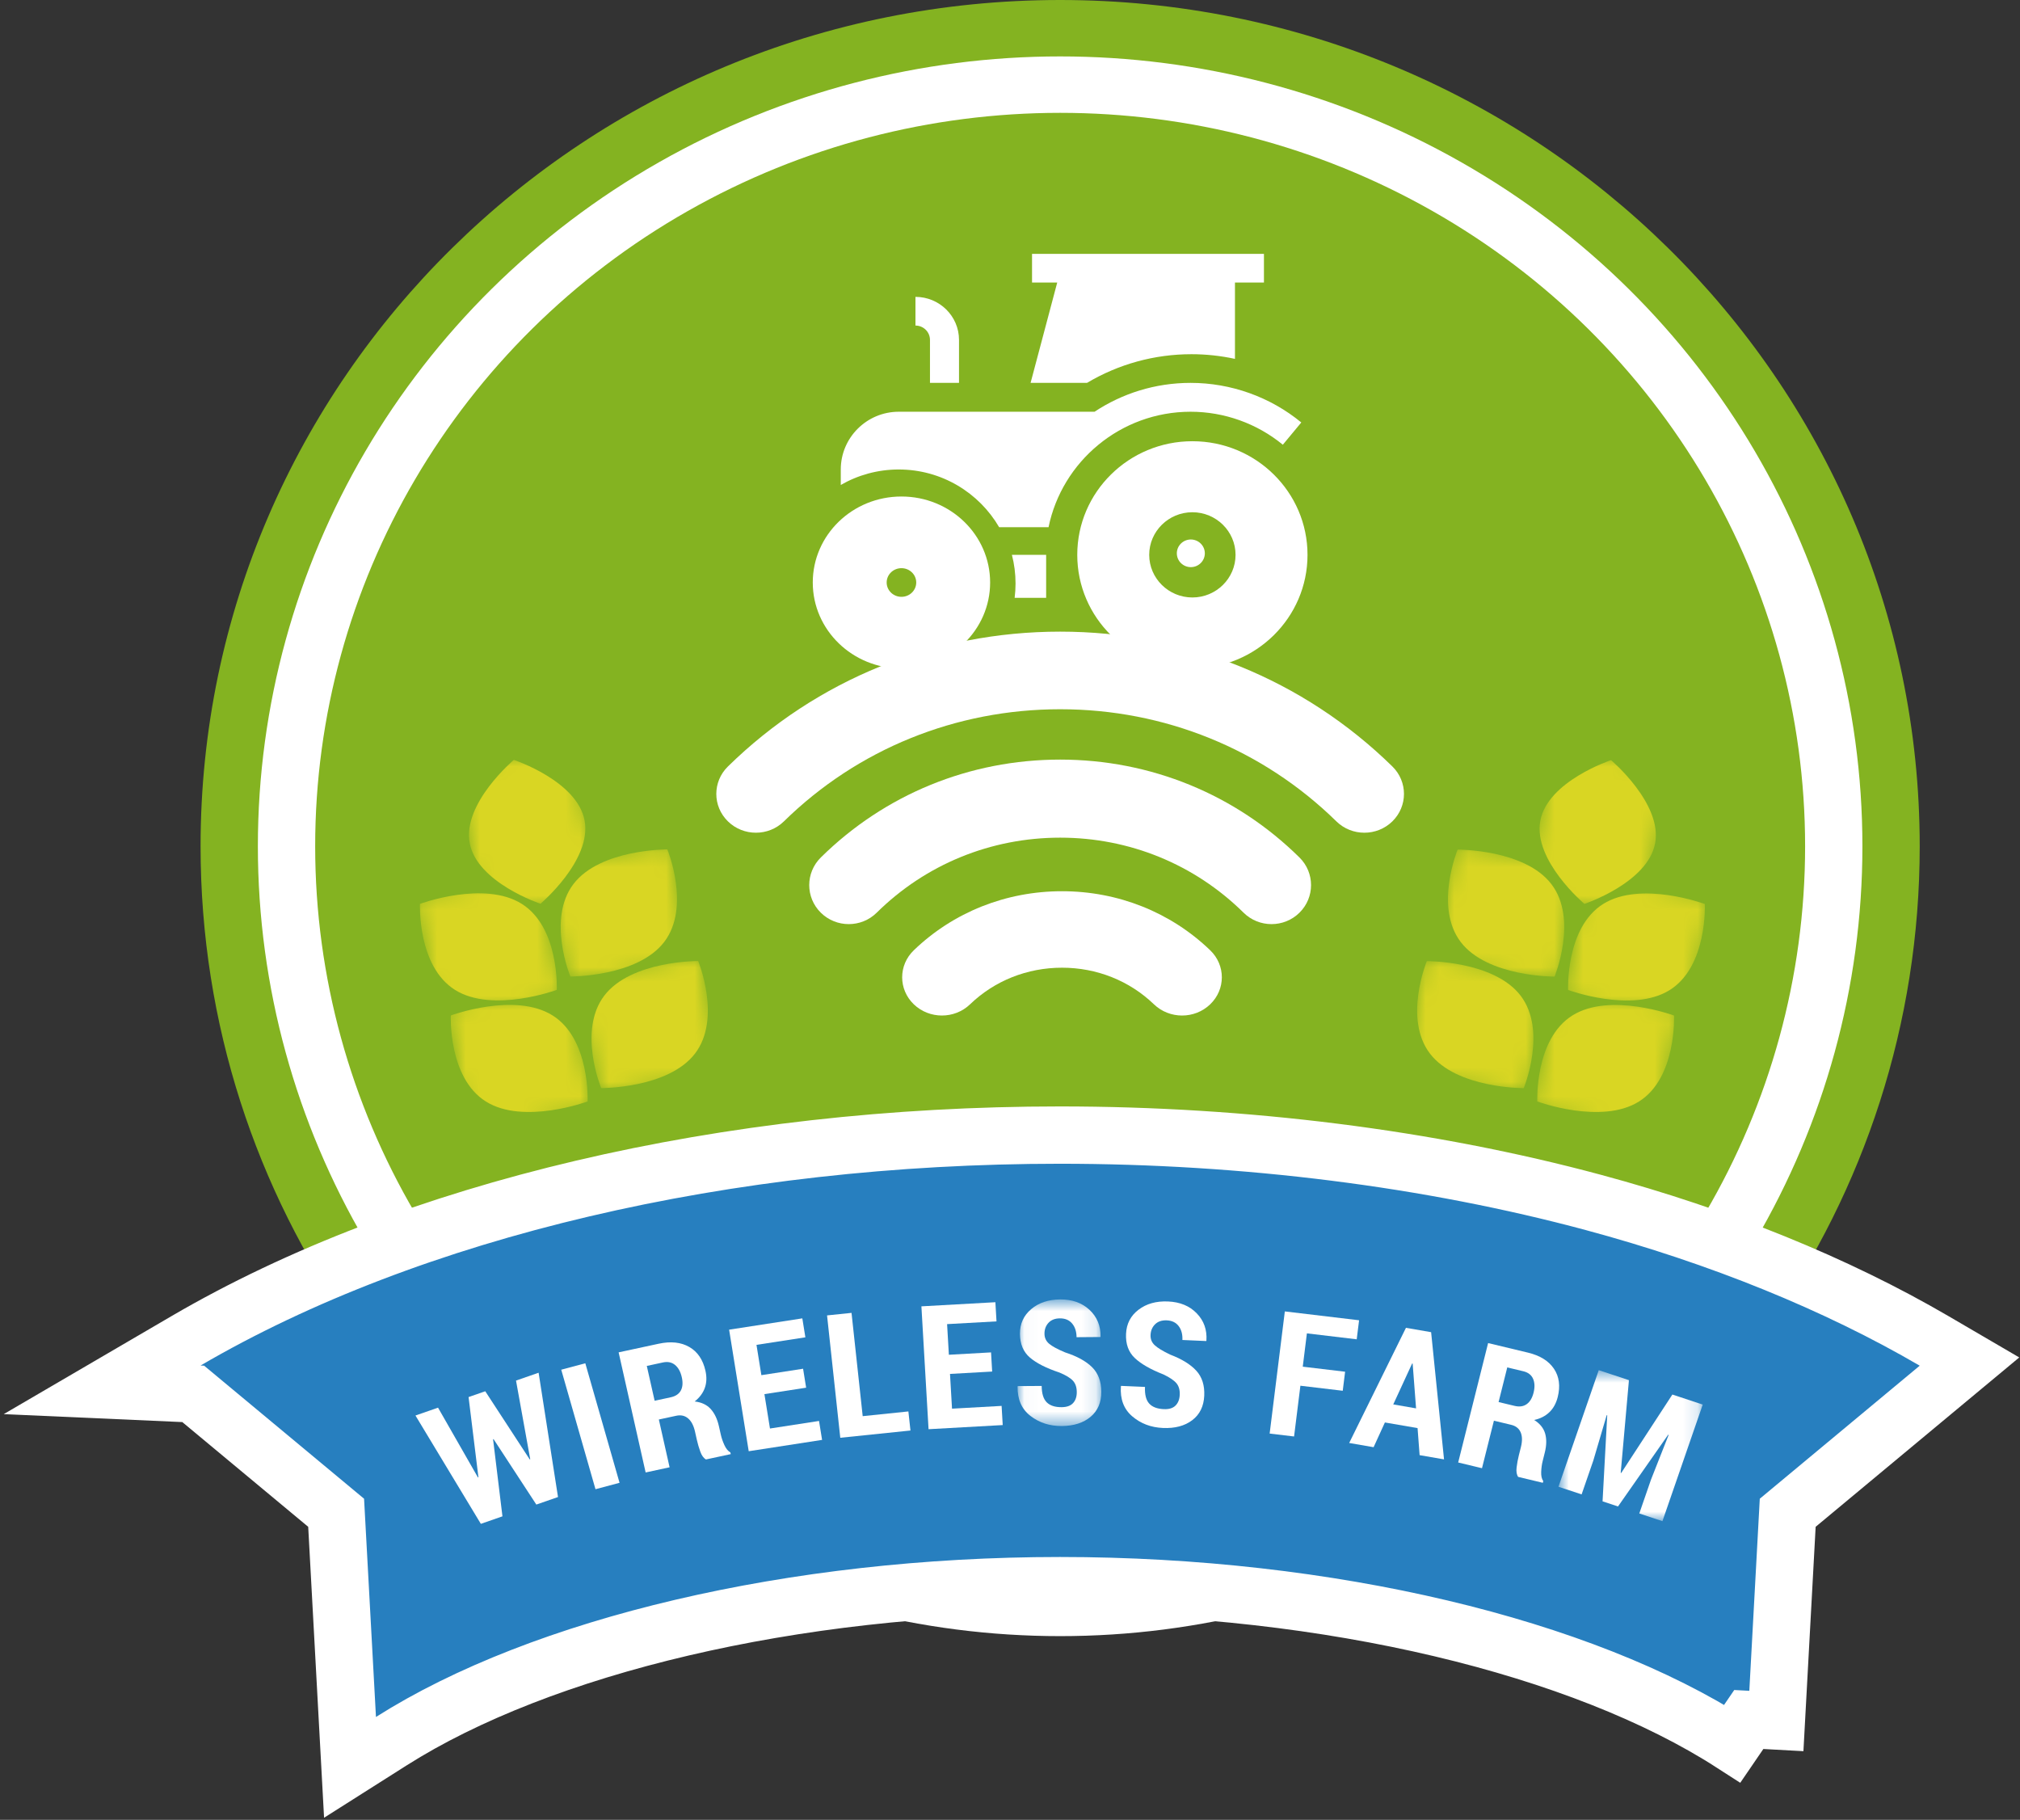<svg width="141" height="127" viewBox="0 0 141 127" fill="none" xmlns="http://www.w3.org/2000/svg">
<rect x="0" y="0" width="141" height="127" fill="#333333" stroke="none"/>
<path fill-rule="evenodd" clip-rule="evenodd" d="M123.444 92.526C130.102 83.013 134 71.484 134 59.059C134 26.442 107.137 0 74 0C40.863 0 14 26.442 14 59.059C14 71.484 17.898 83.013 24.556 92.526H123.444Z" fill="#84B321"/>
<ellipse cx="74" cy="59.059" rx="56" ry="55.122" fill="white"/>
<ellipse cx="74" cy="59.059" rx="52" ry="51.184" fill="#84B321"/>
<path d="M13.487 97.275L23.463 105.572L24.246 119.932L24.432 123.339L27.314 121.512C37.806 114.86 55.355 110.658 73.985 110.658C92.781 110.658 110.448 114.931 120.92 121.681L122.07 119.999L123.994 120.104L124.786 105.572L135.279 96.845L137.474 95.02L135.008 93.58C128.186 89.598 120.034 86.288 111.215 83.914L111.215 83.914C99.778 80.835 86.909 79.215 73.985 79.215C50.741 79.215 28.742 84.371 12.991 93.569L7.13 96.992L13.487 97.275Z" fill="#277FBF" stroke="white" stroke-width="4"/>
<g clip-path="url(#clip0)">
<path fill-rule="evenodd" clip-rule="evenodd" d="M36.019 96.347L37.011 101.837L36.976 101.849L33.872 97.092L32.707 97.497L33.395 103.093L33.361 103.105L30.576 98.237L29 98.785L33.564 106.345L35.072 105.821L34.418 100.446L34.452 100.433L37.437 105L38.95 104.474L37.596 95.799L36.019 96.347Z" fill="white"/>
<path fill-rule="evenodd" clip-rule="evenodd" d="M43.246 103.48L41.566 103.928L39.176 95.588L40.856 95.14L43.246 103.48Z" fill="white"/>
<path fill-rule="evenodd" clip-rule="evenodd" d="M45.695 97.755L46.813 97.514C47.154 97.441 47.391 97.284 47.522 97.042C47.653 96.8 47.676 96.491 47.591 96.115C47.505 95.731 47.347 95.445 47.12 95.256C46.892 95.068 46.61 95.01 46.272 95.082L45.148 95.325L45.695 97.755ZM45.989 99.063L46.739 102.398L45.067 102.759L43.181 94.377L45.978 93.775C46.822 93.593 47.533 93.668 48.112 94.001C48.691 94.333 49.068 94.887 49.242 95.662C49.341 96.1 49.326 96.499 49.197 96.859C49.068 97.219 48.832 97.534 48.49 97.805C48.962 97.857 49.334 98.031 49.604 98.326C49.875 98.622 50.067 99.024 50.181 99.531L50.315 100.124C50.366 100.355 50.449 100.596 50.563 100.846C50.678 101.098 50.817 101.269 50.981 101.358L51.008 101.479L49.277 101.851C49.112 101.758 48.981 101.577 48.883 101.308C48.786 101.039 48.705 100.761 48.639 100.473L48.512 99.903C48.417 99.484 48.257 99.178 48.03 98.985C47.804 98.793 47.527 98.732 47.202 98.802L45.989 99.063Z" fill="white"/>
<path fill-rule="evenodd" clip-rule="evenodd" d="M56.27 96.843L53.358 97.292L53.746 99.692L57.17 99.164L57.383 100.486L52.262 101.277L50.894 92.794L56.004 92.005L56.217 93.328L52.804 93.854L53.145 95.969L56.057 95.52L56.27 96.843Z" fill="white"/>
<path fill-rule="evenodd" clip-rule="evenodd" d="M60.218 98.83L63.407 98.5L63.552 99.832L58.653 100.338L57.73 91.799L59.438 91.622L60.218 98.83Z" fill="white"/>
<path fill-rule="evenodd" clip-rule="evenodd" d="M69.255 95.717L66.312 95.882L66.453 98.307L69.914 98.114L69.992 99.451L64.815 99.74L64.316 91.166L69.48 90.878L69.558 92.215L66.109 92.407L66.233 94.545L69.177 94.38L69.255 95.717Z" fill="white"/>
<mask id="mask0" mask-type="alpha" maskUnits="userSpaceOnUse" x="71" y="90" width="6" height="10">
<path d="M71.029 90.684H76.874V99.519H71.029V90.684Z" fill="white"/>
</mask>
<g mask="url(#mask0)">
<path fill-rule="evenodd" clip-rule="evenodd" d="M75.161 97.146C75.159 96.812 75.069 96.548 74.891 96.355C74.712 96.161 74.4 95.972 73.952 95.786C73.037 95.482 72.35 95.134 71.891 94.742C71.432 94.35 71.2 93.798 71.195 93.087C71.19 92.382 71.451 91.808 71.978 91.362C72.505 90.916 73.181 90.69 74.005 90.684C74.841 90.678 75.522 90.92 76.048 91.409C76.574 91.9 76.832 92.52 76.821 93.271L76.81 93.306L75.146 93.319C75.143 92.925 75.04 92.607 74.837 92.365C74.634 92.123 74.35 92.003 73.984 92.005C73.643 92.007 73.377 92.111 73.188 92.314C72.998 92.519 72.905 92.774 72.907 93.08C72.909 93.363 73.017 93.595 73.232 93.777C73.446 93.958 73.817 94.159 74.346 94.38C75.18 94.649 75.808 94.993 76.231 95.413C76.654 95.833 76.869 96.403 76.873 97.122C76.879 97.865 76.63 98.45 76.127 98.874C75.624 99.298 74.952 99.513 74.112 99.519C73.276 99.525 72.55 99.291 71.933 98.817C71.317 98.344 71.016 97.661 71.029 96.768L71.041 96.732L72.711 96.721C72.715 97.252 72.832 97.632 73.063 97.863C73.293 98.093 73.64 98.207 74.102 98.203C74.464 98.201 74.732 98.105 74.905 97.915C75.078 97.725 75.164 97.468 75.161 97.146Z" fill="white"/>
</g>
<path fill-rule="evenodd" clip-rule="evenodd" d="M82.348 97.338C82.363 97.004 82.287 96.736 82.119 96.534C81.951 96.332 81.648 96.127 81.211 95.919C80.314 95.569 79.647 95.187 79.209 94.772C78.771 94.357 78.568 93.795 78.6 93.084C78.632 92.38 78.923 91.819 79.473 91.401C80.023 90.982 80.71 90.79 81.533 90.826C82.368 90.862 83.036 91.138 83.535 91.654C84.035 92.169 84.26 92.802 84.21 93.552L84.196 93.587L82.534 93.514C82.551 93.121 82.466 92.799 82.276 92.547C82.086 92.294 81.808 92.16 81.443 92.144C81.102 92.13 80.831 92.219 80.632 92.413C80.432 92.607 80.324 92.857 80.311 93.164C80.298 93.447 80.394 93.684 80.598 93.876C80.802 94.068 81.163 94.287 81.679 94.534C82.497 94.845 83.107 95.221 83.507 95.661C83.908 96.102 84.091 96.682 84.059 97.4C84.025 98.143 83.746 98.713 83.221 99.111C82.696 99.51 82.014 99.691 81.174 99.654C80.339 99.618 79.627 99.348 79.036 98.844C78.445 98.34 78.18 97.643 78.241 96.752L78.255 96.717L79.923 96.789C79.899 97.32 79.996 97.706 80.214 97.948C80.433 98.19 80.772 98.32 81.234 98.34C81.596 98.356 81.868 98.274 82.051 98.093C82.235 97.911 82.334 97.66 82.348 97.338Z" fill="white"/>
<path fill-rule="evenodd" clip-rule="evenodd" d="M93.726 97.058L90.77 96.706L90.329 100.248L88.624 100.045L89.684 91.52L94.867 92.138L94.701 93.467L91.224 93.052L90.935 95.377L93.891 95.729L93.726 97.058Z" fill="white"/>
<path fill-rule="evenodd" clip-rule="evenodd" d="M97.252 98.01L98.844 98.286L98.606 95.16L98.57 95.154L97.252 98.01ZM98.949 99.663L96.669 99.27L95.88 100.996L94.176 100.701L98.138 92.665L99.895 92.969L100.796 101.846L99.092 101.551L98.949 99.663Z" fill="white"/>
<path fill-rule="evenodd" clip-rule="evenodd" d="M104.604 97.845L105.717 98.112C106.056 98.193 106.339 98.154 106.565 97.993C106.792 97.834 106.952 97.566 107.046 97.192C107.142 96.81 107.129 96.486 107.01 96.218C106.891 95.951 106.664 95.776 106.328 95.696L105.21 95.428L104.604 97.845ZM104.278 99.146L103.446 102.462L101.784 102.063L103.873 93.729L106.654 94.396C107.493 94.597 108.098 94.972 108.468 95.52C108.837 96.068 108.925 96.728 108.731 97.5C108.622 97.934 108.429 98.286 108.151 98.553C107.873 98.821 107.519 99.002 107.09 99.097C107.49 99.347 107.745 99.664 107.855 100.046C107.963 100.428 107.955 100.872 107.828 101.376L107.681 101.966C107.623 102.195 107.589 102.447 107.578 102.722C107.567 102.996 107.615 103.21 107.722 103.36L107.692 103.481L105.97 103.068C105.864 102.913 105.828 102.694 105.862 102.41C105.896 102.127 105.948 101.842 106.02 101.555L106.163 100.988C106.267 100.572 106.261 100.229 106.145 99.958C106.028 99.687 105.808 99.513 105.484 99.435L104.278 99.146Z" fill="white"/>
<mask id="mask1" mask-type="alpha" maskUnits="userSpaceOnUse" x="108" y="95" width="11" height="12">
<path d="M108.784 95.62H118.854V106.157H108.784V95.62Z" fill="white"/>
</mask>
<g mask="url(#mask1)">
<path fill-rule="evenodd" clip-rule="evenodd" d="M113.703 96.318L113.129 102.783L113.163 102.795L116.735 97.321L118.854 98.022L116.042 106.157L114.426 105.622L115.243 103.259L116.473 100.142L116.441 100.125L112.941 105.131L111.862 104.774L112.188 98.767L112.151 98.762L111.217 101.927L110.4 104.29L108.784 103.755L111.596 95.62L113.703 96.318Z" fill="white"/>
</g>
</g>
<g clip-path="url(#clip1)">
<path d="M74.13 62.196C70.223 62.196 66.547 63.659 63.786 66.316C62.702 67.358 62.702 69.047 63.786 70.089C64.87 71.131 66.627 71.131 67.711 70.089C69.424 68.44 71.704 67.533 74.13 67.533C76.555 67.533 78.835 68.44 80.548 70.089C81.091 70.61 81.803 70.871 82.511 70.871C83.223 70.871 83.931 70.61 84.473 70.089C85.558 69.047 85.558 67.358 84.473 66.316C81.712 63.659 78.037 62.196 74.13 62.196Z" fill="white"/>
<path d="M74.001 53.01C67.69 53.01 61.756 55.437 57.294 59.842C56.217 60.906 56.217 62.631 57.294 63.694C58.373 64.758 60.119 64.758 61.196 63.694C64.615 60.317 69.164 58.458 74.001 58.458C78.836 58.458 83.384 60.317 86.804 63.694C87.343 64.226 88.05 64.492 88.754 64.492C89.462 64.492 90.167 64.226 90.706 63.694C91.783 62.631 91.783 60.906 90.706 59.842C86.244 55.437 80.312 53.01 74.001 53.01Z" fill="white"/>
<path d="M97.192 53.491C90.998 47.422 82.763 44.08 74.001 44.08C65.239 44.08 57.003 47.422 50.81 53.491C49.73 54.549 49.73 56.263 50.81 57.32C51.35 57.849 52.057 58.113 52.765 58.113C53.472 58.113 54.181 57.849 54.719 57.32C59.868 52.274 66.717 49.496 74.001 49.496C81.284 49.496 88.131 52.274 93.281 57.32C94.36 58.378 96.11 58.377 97.19 57.321C98.27 56.263 98.27 54.549 97.192 53.491Z" fill="white"/>
<path d="M83.231 30.792C87.669 30.792 91.267 34.342 91.267 38.722C91.267 43.101 87.669 46.652 83.231 46.652C78.793 46.652 75.195 43.101 75.195 38.722C75.195 34.342 78.793 30.792 83.231 30.792ZM83.231 41.696C84.892 41.696 86.244 40.361 86.244 38.722C86.244 37.082 84.892 35.748 83.231 35.748C81.569 35.748 80.217 37.082 80.217 38.722C80.217 40.361 81.569 41.696 83.231 41.696Z" fill="white"/>
<path fill-rule="evenodd" clip-rule="evenodd" d="M83.122 37.65C83.661 37.65 84.1 38.083 84.1 38.615C84.1 39.146 83.661 39.579 83.122 39.579C82.583 39.579 82.145 39.146 82.145 38.615C82.145 38.083 82.583 37.65 83.122 37.65Z" fill="white"/>
<path fill-rule="evenodd" clip-rule="evenodd" d="M64.914 23.719C64.914 23.168 64.459 22.719 63.901 22.719V20.718C65.577 20.718 66.941 22.064 66.941 23.719V26.72H64.914V23.719Z" fill="white"/>
<path fill-rule="evenodd" clip-rule="evenodd" d="M69.743 36.793C68.341 34.386 65.725 32.764 62.735 32.764C61.261 32.764 59.879 33.157 58.688 33.845V32.764C58.688 30.542 60.503 28.734 62.735 28.734H76.402C78.325 27.462 80.629 26.72 83.106 26.72C85.921 26.72 88.665 27.701 90.833 29.483L89.544 31.036C87.738 29.552 85.452 28.734 83.106 28.734C78.22 28.734 74.131 32.2 73.191 36.793H69.743Z" fill="white"/>
<path fill-rule="evenodd" clip-rule="evenodd" d="M70.633 38.722H73.023V41.722H70.824C70.865 41.395 70.887 41.061 70.887 40.722C70.887 40.032 70.799 39.361 70.633 38.722Z" fill="white"/>
<path d="M62.923 34.65C66.342 34.65 69.113 37.336 69.113 40.651C69.113 43.965 66.342 46.652 62.923 46.652C59.504 46.652 56.733 43.965 56.733 40.651C56.733 37.336 59.504 34.65 62.923 34.65ZM62.923 41.651C63.493 41.651 63.955 41.203 63.955 40.651C63.955 40.098 63.493 39.651 62.923 39.651C62.353 39.651 61.891 40.098 61.891 40.651C61.891 41.203 62.353 41.651 62.923 41.651Z" fill="white"/>
<path fill-rule="evenodd" clip-rule="evenodd" d="M86.203 25.045C85.211 24.83 84.193 24.719 83.167 24.719C80.585 24.719 78.078 25.409 75.878 26.719H71.937L73.796 19.718H72.038V17.718H88.226V19.718H86.203V25.045Z" fill="white"/>
</g>
<mask id="mask2" mask-type="alpha" maskUnits="userSpaceOnUse" x="106" y="52" width="11" height="12">
<path d="M108.413 52.266L116.461 53.6L114.636 63.864L106.588 62.53L108.413 52.266Z" fill="white"/>
</mask>
<g mask="url(#mask2)">
<path fill-rule="evenodd" clip-rule="evenodd" d="M115.532 58.845C116.046 56.075 112.453 53.047 112.453 53.047C112.453 53.047 108.03 54.511 107.516 57.281C107.003 60.052 110.595 63.08 110.595 63.08C110.595 63.08 115.019 61.615 115.532 58.845Z" fill="#D9D623"/>
</g>
<mask id="mask3" mask-type="alpha" maskUnits="userSpaceOnUse" x="100" y="59" width="11" height="10">
<path d="M101.6 59.089L110.042 60.193L108.658 68.359L100.216 67.254L101.6 59.089Z" fill="white"/>
</mask>
<g mask="url(#mask3)">
<path fill-rule="evenodd" clip-rule="evenodd" d="M101.746 59.292C101.746 59.292 100.093 63.293 101.962 65.74C103.83 68.187 108.511 68.154 108.511 68.154C108.511 68.154 110.163 64.153 108.294 61.706C106.427 59.259 101.746 59.292 101.746 59.292Z" fill="#D9D623"/>
</g>
<mask id="mask4" mask-type="alpha" maskUnits="userSpaceOnUse" x="98" y="66" width="10" height="11">
<path d="M99.449 66.871L107.891 67.975L106.507 76.141L98.065 75.037L99.449 66.871Z" fill="white"/>
</mask>
<g mask="url(#mask4)">
<path fill-rule="evenodd" clip-rule="evenodd" d="M99.595 67.075C99.595 67.075 97.943 71.076 99.811 73.523C101.679 75.97 106.36 75.937 106.36 75.937C106.36 75.937 108.012 71.935 106.144 69.488C104.276 67.041 99.595 67.075 99.595 67.075Z" fill="#D9D623"/>
</g>
<mask id="mask5" mask-type="alpha" maskUnits="userSpaceOnUse" x="109" y="61" width="11" height="10">
<path d="M110.625 61.433L119.22 62.535L117.835 70.743L109.24 69.641L110.625 61.433Z" fill="white"/>
</mask>
<g mask="url(#mask5)">
<path fill-rule="evenodd" clip-rule="evenodd" d="M109.458 69.086C109.458 69.086 113.924 70.743 116.559 69.087C119.195 67.431 119.001 63.089 119.001 63.089C119.001 63.089 114.535 61.433 111.9 63.089C109.264 64.745 109.458 69.086 109.458 69.086Z" fill="#D9D623"/>
</g>
<mask id="mask6" mask-type="alpha" maskUnits="userSpaceOnUse" x="107" y="69" width="11" height="10">
<path d="M108.475 69.216L117.069 70.317L115.684 78.525L107.09 77.424L108.475 69.216Z" fill="white"/>
</mask>
<g mask="url(#mask6)">
<path fill-rule="evenodd" clip-rule="evenodd" d="M109.749 70.871C107.114 72.527 107.307 76.868 107.307 76.868C107.307 76.868 111.773 78.525 114.408 76.869C117.044 75.213 116.85 70.872 116.85 70.872C116.85 70.872 112.384 69.215 109.749 70.871Z" fill="#D9D623"/>
</g>
<mask id="mask7" mask-type="alpha" maskUnits="userSpaceOnUse" x="31" y="52" width="11" height="12">
<path d="M39.91 52.248L31.857 53.583L33.682 63.854L41.736 62.519L39.91 52.248Z" fill="white"/>
</mask>
<g mask="url(#mask7)">
<path fill-rule="evenodd" clip-rule="evenodd" d="M32.786 58.832C32.272 56.06 35.867 53.03 35.867 53.03C35.867 53.03 40.294 54.495 40.807 57.267C41.321 60.039 37.727 63.069 37.727 63.069C37.727 63.069 33.3 61.604 32.786 58.832Z" fill="#D9D623"/>
</g>
<mask id="mask8" mask-type="alpha" maskUnits="userSpaceOnUse" x="38" y="59" width="11" height="10">
<path d="M46.728 59.076L38.28 60.18L39.665 68.352L48.113 67.247L46.728 59.076Z" fill="white"/>
</mask>
<g mask="url(#mask8)">
<path fill-rule="evenodd" clip-rule="evenodd" d="M46.582 59.279C46.582 59.279 48.235 63.283 46.366 65.732C44.496 68.18 39.812 68.147 39.812 68.147C39.812 68.147 38.159 64.144 40.029 61.694C41.898 59.246 46.582 59.279 46.582 59.279Z" fill="#D9D623"/>
</g>
<mask id="mask9" mask-type="alpha" maskUnits="userSpaceOnUse" x="40" y="66" width="11" height="11">
<path d="M48.88 66.864L40.432 67.968L41.817 76.139L50.265 75.034L48.88 66.864Z" fill="white"/>
</mask>
<g mask="url(#mask9)">
<path fill-rule="evenodd" clip-rule="evenodd" d="M48.734 67.067C48.734 67.067 50.387 71.071 48.518 73.519C46.648 75.968 41.964 75.935 41.964 75.935C41.964 75.935 40.311 71.931 42.181 69.482C44.05 67.034 48.734 67.067 48.734 67.067Z" fill="#D9D623"/>
</g>
<mask id="mask10" mask-type="alpha" maskUnits="userSpaceOnUse" x="29" y="61" width="11" height="10">
<path d="M37.696 61.422L29.096 62.524L30.482 70.738L39.082 69.635L37.696 61.422Z" fill="white"/>
</mask>
<g mask="url(#mask10)">
<path fill-rule="evenodd" clip-rule="evenodd" d="M38.864 69.08C38.864 69.08 34.395 70.737 31.759 69.081C29.121 67.423 29.315 63.079 29.315 63.079C29.315 63.079 33.784 61.421 36.421 63.078C39.058 64.735 38.864 69.08 38.864 69.08Z" fill="#D9D623"/>
</g>
<mask id="mask11" mask-type="alpha" maskUnits="userSpaceOnUse" x="31" y="69" width="11" height="10">
<path d="M39.848 69.21L31.248 70.312L32.634 78.525L41.234 77.423L39.848 69.21Z" fill="white"/>
</mask>
<g mask="url(#mask11)">
<path fill-rule="evenodd" clip-rule="evenodd" d="M38.573 70.866C41.21 72.523 41.016 76.867 41.016 76.867C41.016 76.867 36.548 78.525 33.911 76.868C31.273 75.211 31.467 70.867 31.467 70.867C31.467 70.867 35.936 69.209 38.573 70.866Z" fill="#D9D623"/>
</g>
<defs>
<clipPath id="clip0">
<rect x="29" y="90.526" width="90" height="15.819" fill="white"/>
</clipPath>
<clipPath id="clip1">
<rect x="50" y="17.718" width="48" height="53.153" fill="white"/>
</clipPath>
</defs>
</svg>
